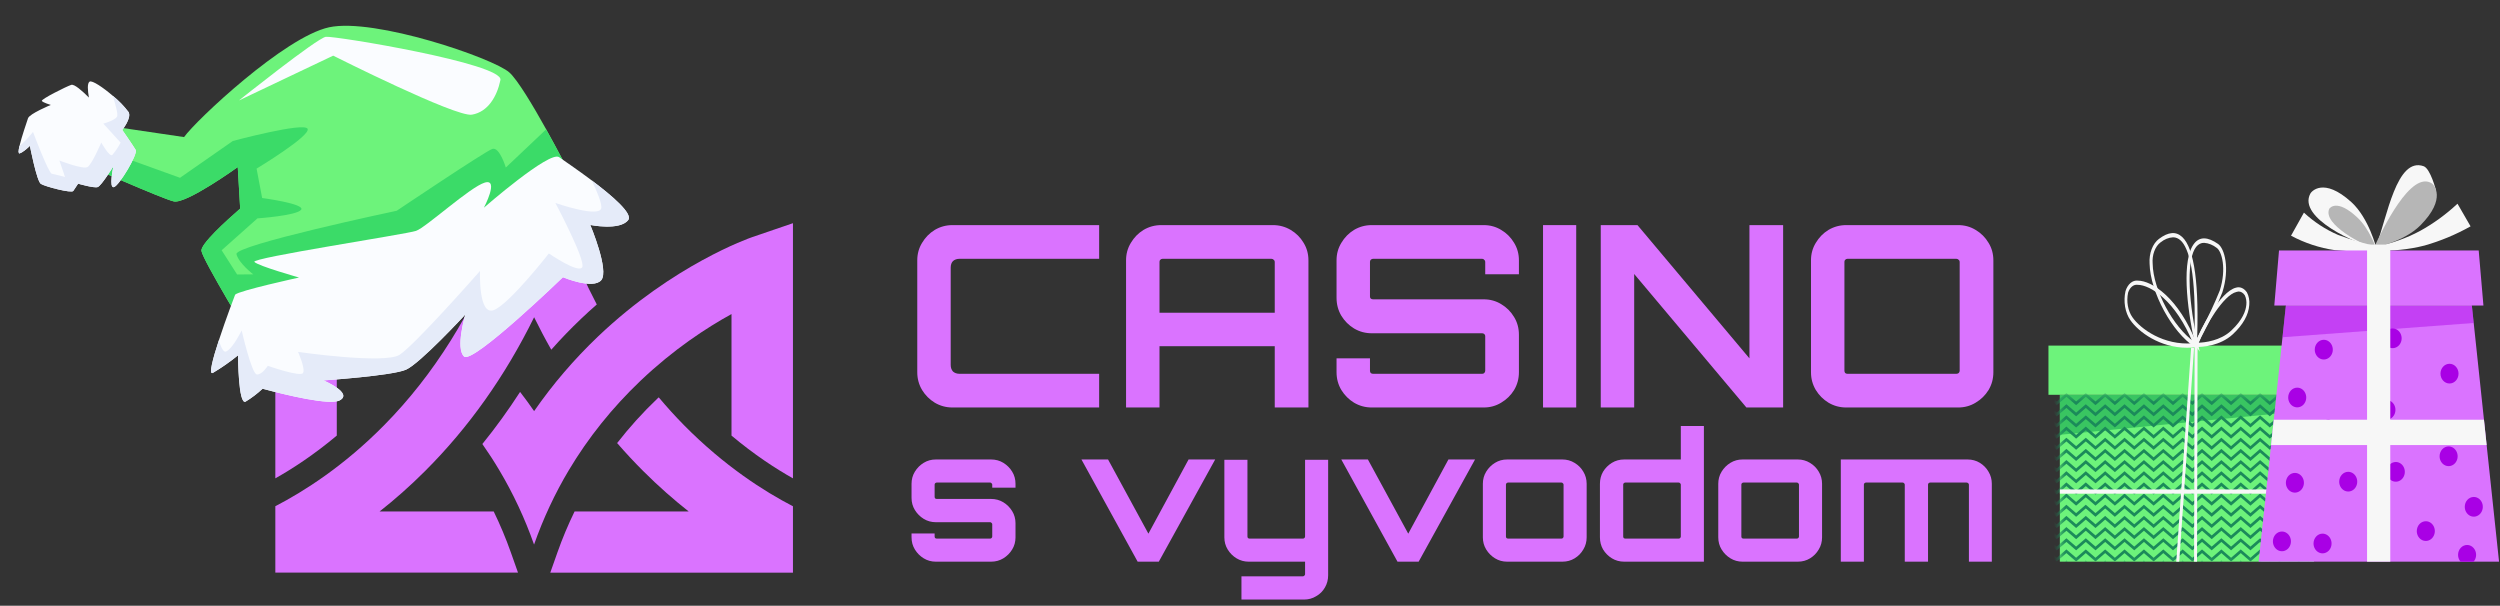 <svg width="227" height="55" viewBox="0 0 227 55" fill="none" xmlns="http://www.w3.org/2000/svg">
<rect x="0" y="0" width="227" height="55" fill="#333333" stroke="none"/>
<g clip-path="url(#clip0_1009_7789)">
<path d="M30.58 28.517C32.34 29.485 34.566 30.895 36.903 32.85C38.006 31.379 39.033 29.817 39.979 28.17C34.136 23.434 28.946 21.62 28.698 21.535L25 20.265V43.435C26.573 42.549 28.516 41.284 30.58 39.551V28.517Z" fill="#DA73FF"/>
<path d="M58.154 34.578C61.175 31.702 64.179 29.747 66.42 28.517V39.551C68.484 41.284 70.427 42.549 72 43.435V20.265L68.302 21.53C68.014 21.631 61.154 24.029 54.295 30.558C52.12 32.634 50.182 34.896 48.498 37.329C48.088 36.735 47.663 36.155 47.223 35.586C46.155 37.239 45.017 38.815 43.798 40.317C44.339 41.088 44.85 41.873 45.331 42.685C46.6 44.811 47.653 47.068 48.492 49.446C49.332 47.068 50.384 44.811 51.654 42.685C53.419 39.732 55.585 37.027 58.154 34.578Z" fill="#DA73FF"/>
<path d="M46.393 50.181C45.943 48.902 45.417 47.652 44.83 46.443H34.465C35.81 45.385 37.202 44.166 38.598 42.77C42.559 38.815 45.882 34.13 48.498 28.805C48.993 29.812 49.509 30.795 50.056 31.752C50.91 30.785 51.811 29.852 52.752 28.956C53.222 28.507 53.703 28.069 54.188 27.646C53.182 25.726 52.276 23.706 51.477 21.59C50.227 18.285 49.231 14.748 48.498 11C47.764 14.748 46.773 18.285 45.518 21.59C42.989 28.276 39.417 34.014 34.874 38.614C31.222 42.317 27.6 44.619 25 45.964V46.438V51.995H47.035L46.393 50.181Z" fill="#DA73FF"/>
<path d="M72 46.443V45.969C69.4 44.624 65.778 42.322 62.12 38.619C61.321 37.808 60.552 36.961 59.814 36.08C59.773 36.115 59.738 36.15 59.697 36.185C58.362 37.455 57.143 38.81 56.035 40.231C56.799 41.108 57.583 41.954 58.402 42.77C59.798 44.166 61.19 45.38 62.535 46.443H52.17C51.583 47.652 51.057 48.901 50.607 50.181L49.965 52H72V46.443Z" fill="#DA73FF"/>
</g>
<path d="M167.145 51V41.72H178.649C179.065 41.72 179.439 41.821 179.769 42.024C180.1 42.227 180.361 42.493 180.553 42.824C180.756 43.155 180.857 43.523 180.857 43.928V51H178.777V44.008C178.777 43.955 178.756 43.912 178.713 43.88C178.671 43.837 178.623 43.816 178.569 43.816H175.257C175.204 43.816 175.156 43.837 175.113 43.88C175.081 43.912 175.065 43.955 175.065 44.008V51H172.953V44.008C172.953 43.955 172.932 43.912 172.889 43.88C172.857 43.837 172.815 43.816 172.761 43.816H169.433C169.38 43.816 169.332 43.837 169.289 43.88C169.257 43.912 169.241 43.955 169.241 44.008V51H167.145Z" fill="#DA73FF"/>
<path d="M158.227 51C157.822 51 157.454 50.899 157.123 50.696C156.792 50.493 156.526 50.227 156.323 49.896C156.12 49.565 156.019 49.197 156.019 48.792V43.928C156.019 43.523 156.12 43.155 156.323 42.824C156.526 42.493 156.792 42.227 157.123 42.024C157.454 41.821 157.822 41.72 158.227 41.72H163.235C163.64 41.72 164.008 41.821 164.339 42.024C164.68 42.227 164.947 42.493 165.139 42.824C165.342 43.155 165.443 43.523 165.443 43.928V48.792C165.443 49.197 165.342 49.565 165.139 49.896C164.947 50.227 164.686 50.493 164.355 50.696C164.024 50.899 163.651 51 163.235 51H158.227ZM158.307 48.904H163.155C163.208 48.904 163.251 48.888 163.283 48.856C163.326 48.813 163.347 48.765 163.347 48.712V44.008C163.347 43.955 163.326 43.912 163.283 43.88C163.251 43.837 163.208 43.816 163.155 43.816H158.307C158.254 43.816 158.206 43.837 158.163 43.88C158.131 43.912 158.115 43.955 158.115 44.008V48.712C158.115 48.765 158.131 48.813 158.163 48.856C158.206 48.888 158.254 48.904 158.307 48.904Z" fill="#DA73FF"/>
<path d="M147.482 51C147.066 51 146.693 50.899 146.362 50.696C146.032 50.493 145.765 50.227 145.562 49.896C145.37 49.565 145.274 49.197 145.274 48.792V43.928C145.274 43.523 145.37 43.155 145.562 42.824C145.765 42.493 146.032 42.227 146.362 42.024C146.693 41.821 147.066 41.72 147.482 41.72H152.618V38.68H154.714V51H147.482ZM147.578 48.904H152.426C152.48 48.904 152.522 48.888 152.554 48.856C152.597 48.813 152.618 48.765 152.618 48.712V44.008C152.618 43.955 152.597 43.912 152.554 43.88C152.522 43.837 152.48 43.816 152.426 43.816H147.578C147.525 43.816 147.477 43.837 147.434 43.88C147.402 43.912 147.386 43.955 147.386 44.008V48.712C147.386 48.765 147.402 48.813 147.434 48.856C147.477 48.888 147.525 48.904 147.578 48.904Z" fill="#DA73FF"/>
<path d="M136.852 51C136.447 51 136.079 50.899 135.748 50.696C135.417 50.493 135.151 50.227 134.948 49.896C134.745 49.565 134.644 49.197 134.644 48.792V43.928C134.644 43.523 134.745 43.155 134.948 42.824C135.151 42.493 135.417 42.227 135.748 42.024C136.079 41.821 136.447 41.72 136.852 41.72H141.86C142.265 41.72 142.633 41.821 142.964 42.024C143.305 42.227 143.572 42.493 143.764 42.824C143.967 43.155 144.068 43.523 144.068 43.928V48.792C144.068 49.197 143.967 49.565 143.764 49.896C143.572 50.227 143.311 50.493 142.98 50.696C142.649 50.899 142.276 51 141.86 51H136.852ZM136.932 48.904H141.78C141.833 48.904 141.876 48.888 141.908 48.856C141.951 48.813 141.972 48.765 141.972 48.712V44.008C141.972 43.955 141.951 43.912 141.908 43.88C141.876 43.837 141.833 43.816 141.78 43.816H136.932C136.879 43.816 136.831 43.837 136.788 43.88C136.756 43.912 136.74 43.955 136.74 44.008V48.712C136.74 48.765 136.756 48.813 136.788 48.856C136.831 48.888 136.879 48.904 136.932 48.904Z" fill="#DA73FF"/>
<path d="M126.893 51L121.789 41.72H124.205L127.869 48.456L131.517 41.72H133.933L128.813 51H126.893Z" fill="#DA73FF"/>
<path d="M112.724 54.44V52.328H118.308C118.361 52.328 118.404 52.307 118.436 52.264C118.479 52.232 118.5 52.189 118.5 52.136V51H113.38C112.985 51 112.617 50.899 112.276 50.696C111.945 50.493 111.679 50.227 111.476 49.896C111.273 49.565 111.172 49.197 111.172 48.792V41.752H113.268V48.712C113.268 48.765 113.284 48.813 113.316 48.856C113.359 48.888 113.407 48.904 113.46 48.904H118.308C118.361 48.904 118.404 48.888 118.436 48.856C118.479 48.813 118.5 48.765 118.5 48.712V41.752H120.596V52.232C120.596 52.637 120.5 53.005 120.308 53.336C120.116 53.677 119.849 53.944 119.508 54.136C119.177 54.339 118.809 54.44 118.404 54.44H112.724Z" fill="#DA73FF"/>
<path d="M103.299 51L98.195 41.72H100.611L104.275 48.456L107.923 41.72H110.339L105.219 51H103.299Z" fill="#DA73FF"/>
<path d="M84.976 51C84.571 51 84.203 50.899 83.872 50.696C83.541 50.493 83.275 50.227 83.072 49.896C82.869 49.565 82.768 49.197 82.768 48.792V48.44H84.864V48.712C84.864 48.765 84.88 48.813 84.912 48.856C84.955 48.888 85.003 48.904 85.056 48.904H89.904C89.957 48.904 90 48.888 90.032 48.856C90.075 48.813 90.096 48.765 90.096 48.712V47.608C90.096 47.555 90.075 47.512 90.032 47.48C90 47.437 89.957 47.416 89.904 47.416H84.976C84.571 47.416 84.203 47.315 83.872 47.112C83.541 46.909 83.275 46.643 83.072 46.312C82.869 45.981 82.768 45.613 82.768 45.208V43.928C82.768 43.523 82.869 43.155 83.072 42.824C83.275 42.493 83.541 42.227 83.872 42.024C84.203 41.821 84.571 41.72 84.976 41.72H89.984C90.4 41.72 90.773 41.821 91.104 42.024C91.435 42.227 91.701 42.493 91.904 42.824C92.107 43.155 92.208 43.523 92.208 43.928V44.28H90.096V44.008C90.096 43.955 90.075 43.912 90.032 43.88C90 43.837 89.957 43.816 89.904 43.816H85.056C85.003 43.816 84.955 43.837 84.912 43.88C84.88 43.912 84.864 43.955 84.864 44.008V45.112C84.864 45.165 84.88 45.213 84.912 45.256C84.955 45.288 85.003 45.304 85.056 45.304H89.984C90.4 45.304 90.773 45.405 91.104 45.608C91.435 45.811 91.701 46.077 91.904 46.408C92.107 46.739 92.208 47.107 92.208 47.512V48.792C92.208 49.197 92.107 49.565 91.904 49.896C91.701 50.227 91.435 50.493 91.104 50.696C90.773 50.899 90.4 51 89.984 51H84.976Z" fill="#DA73FF"/>
<path d="M167.635 37C167.053 37 166.516 36.854 166.025 36.563C165.55 36.272 165.167 35.888 164.875 35.413C164.584 34.922 164.438 34.386 164.438 33.803V23.637C164.438 23.054 164.584 22.525 164.875 22.05C165.167 21.559 165.55 21.168 166.025 20.877C166.516 20.586 167.053 20.44 167.635 20.44H177.801C178.384 20.44 178.913 20.586 179.388 20.877C179.879 21.168 180.27 21.559 180.561 22.05C180.853 22.525 180.998 23.054 180.998 23.637V33.803C180.998 34.386 180.853 34.922 180.561 35.413C180.27 35.888 179.879 36.272 179.388 36.563C178.913 36.854 178.384 37 177.801 37H167.635ZM167.75 33.941H177.64C177.717 33.941 177.786 33.918 177.847 33.872C177.909 33.811 177.939 33.742 177.939 33.665V23.775C177.939 23.698 177.909 23.637 177.847 23.591C177.786 23.53 177.717 23.499 177.64 23.499H167.75C167.674 23.499 167.605 23.53 167.543 23.591C167.497 23.637 167.474 23.698 167.474 23.775V33.665C167.474 33.742 167.497 33.811 167.543 33.872C167.605 33.918 167.674 33.941 167.75 33.941Z" fill="#DA73FF"/>
<path d="M145.348 37V20.44H148.683L158.849 32.538V20.44H161.908V37H158.573L148.384 24.879V37H145.348Z" fill="#DA73FF"/>
<path d="M140.107 37V20.44H143.12V37H140.107Z" fill="#DA73FF"/>
<path d="M124.555 37C123.972 37 123.435 36.854 122.945 36.563C122.469 36.272 122.086 35.888 121.795 35.413C121.503 34.922 121.358 34.386 121.358 33.803V32.538H124.394V33.665C124.394 33.742 124.417 33.811 124.463 33.872C124.524 33.918 124.593 33.941 124.67 33.941H134.583C134.659 33.941 134.721 33.918 134.767 33.872C134.828 33.811 134.859 33.742 134.859 33.665V30.514C134.859 30.437 134.828 30.376 134.767 30.33C134.721 30.284 134.659 30.261 134.583 30.261H124.555C123.972 30.261 123.435 30.115 122.945 29.824C122.469 29.533 122.086 29.149 121.795 28.674C121.503 28.183 121.358 27.639 121.358 27.041V23.637C121.358 23.054 121.503 22.525 121.795 22.05C122.086 21.559 122.469 21.168 122.945 20.877C123.435 20.586 123.972 20.44 124.555 20.44H134.721C135.303 20.44 135.832 20.586 136.308 20.877C136.798 21.168 137.189 21.559 137.481 22.05C137.772 22.525 137.918 23.054 137.918 23.637V24.902H134.859V23.775C134.859 23.698 134.828 23.637 134.767 23.591C134.721 23.53 134.659 23.499 134.583 23.499H124.67C124.593 23.499 124.524 23.53 124.463 23.591C124.417 23.637 124.394 23.698 124.394 23.775V26.926C124.394 27.003 124.417 27.064 124.463 27.11C124.524 27.156 124.593 27.179 124.67 27.179H134.721C135.303 27.179 135.832 27.325 136.308 27.616C136.798 27.907 137.189 28.298 137.481 28.789C137.772 29.264 137.918 29.801 137.918 30.399V33.803C137.918 34.386 137.772 34.922 137.481 35.413C137.189 35.888 136.798 36.272 136.308 36.563C135.832 36.854 135.303 37 134.721 37H124.555Z" fill="#DA73FF"/>
<path d="M102.246 37V23.637C102.246 23.054 102.392 22.525 102.683 22.05C102.974 21.559 103.358 21.168 103.833 20.877C104.324 20.586 104.86 20.44 105.443 20.44H115.586C116.169 20.44 116.705 20.586 117.196 20.877C117.687 21.168 118.078 21.559 118.369 22.05C118.66 22.525 118.806 23.054 118.806 23.637V37H115.747V31.434H105.282V37H102.246ZM105.282 28.398H115.747V23.775C115.747 23.698 115.716 23.637 115.655 23.591C115.594 23.53 115.525 23.499 115.448 23.499H105.558C105.481 23.499 105.412 23.53 105.351 23.591C105.305 23.637 105.282 23.698 105.282 23.775V28.398Z" fill="#DA73FF"/>
<path d="M86.485 37C85.902 37 85.366 36.854 84.875 36.563C84.4 36.272 84.016 35.888 83.725 35.413C83.434 34.922 83.288 34.386 83.288 33.803V23.637C83.288 23.054 83.434 22.525 83.725 22.05C84.016 21.559 84.4 21.168 84.875 20.877C85.366 20.586 85.902 20.44 86.485 20.44H99.802V23.499H87.129C86.884 23.499 86.684 23.568 86.531 23.706C86.393 23.844 86.324 24.043 86.324 24.304V33.136C86.324 33.381 86.393 33.581 86.531 33.734C86.684 33.872 86.884 33.941 87.129 33.941H99.802V37H86.485Z" fill="#DA73FF"/>
<g clip-path="url(#clip1_1009_7789)">
<path d="M51.537 15.378L22.88 30.96C22.88 30.96 18.419 23.632 18.29 22.783C18.201 22.172 20.503 20.077 21.807 18.943L21.588 15.171C21.588 15.171 16.884 18.556 15.771 18.287C14.658 18.018 7.622 14.898 7.622 14.898L8.297 13.242L9.078 11.319L16.713 12.447C17.785 10.933 25.842 3.352 29.88 2.478C34.005 1.588 44.798 5.284 46.246 6.576C47.007 7.253 48.42 9.631 49.596 11.745C50.667 13.672 51.537 15.378 51.537 15.378Z" fill="#6DF37B"/>
<path d="M51.537 15.378L22.88 30.96C22.88 30.96 18.419 23.632 18.29 22.783C18.201 22.172 20.503 20.077 21.807 18.943L21.588 15.171C21.588 15.171 16.884 18.557 15.771 18.287C14.658 18.018 7.623 14.898 7.623 14.898L8.297 13.242L16.345 16.143L21.143 12.8C21.143 12.8 27.643 11.058 27.931 11.698C28.22 12.339 23.297 15.311 23.297 15.311L23.803 17.979C23.803 17.979 27.731 18.502 27.346 19.041C26.96 19.58 23.375 19.829 23.375 19.829L20.125 22.724L21.531 24.924L22.997 24.911C22.997 24.911 21.673 23.901 21.471 23.078C21.269 22.255 36.022 19.136 36.022 19.136C36.022 19.136 44.041 13.746 44.699 13.523C45.357 13.301 45.928 15.212 45.928 15.212L49.581 11.755C50.667 13.672 51.537 15.378 51.537 15.378Z" fill="#3BDB68"/>
<path d="M57.041 19.979C56.281 20.97 53.597 20.426 53.597 20.426C53.597 20.426 55.347 24.576 54.588 25.445C53.829 26.314 51.112 25.171 51.112 25.171C51.112 25.171 42.935 33.076 42.142 32.371C41.35 31.666 42.223 28.648 42.247 28.564C42.177 28.638 38.132 33.013 36.864 33.567C35.596 34.122 29.371 34.542 29.371 34.542C29.371 34.542 32.089 35.687 30.848 36.351C29.945 36.835 25.952 35.862 23.842 35.296C23.366 35.74 22.847 36.134 22.291 36.472C21.635 36.749 21.617 32.359 21.613 32.265C20.891 32.85 20.128 33.382 19.33 33.858C18.924 34.068 19.323 32.578 19.87 30.908C20.507 28.952 21.35 26.754 21.35 26.754C21.713 26.387 27.154 25.199 27.154 25.199C27.154 25.199 23.442 24.151 23.098 23.783C22.753 23.415 36.866 21.275 37.774 20.964C38.682 20.653 42.683 16.977 44.018 16.58C45.353 16.182 43.939 18.858 43.939 18.858C43.939 18.858 49.899 13.657 50.765 14.269C51.126 14.525 52.407 15.387 53.726 16.377C55.569 17.763 57.487 19.402 57.041 19.979Z" fill="#FAFCFF"/>
<path d="M57.041 19.979C56.281 20.97 53.597 20.426 53.597 20.426C53.597 20.426 55.347 24.576 54.588 25.445C53.829 26.314 51.112 25.171 51.112 25.171C51.112 25.171 42.935 33.076 42.142 32.371C41.35 31.666 42.223 28.648 42.247 28.564C42.177 28.638 38.132 33.013 36.864 33.567C35.596 34.122 29.371 34.542 29.371 34.542C29.371 34.542 32.089 35.687 30.848 36.351C29.945 36.835 25.952 35.862 23.842 35.296C23.366 35.74 22.847 36.134 22.291 36.472C21.635 36.749 21.617 32.359 21.613 32.265C20.891 32.85 20.128 33.382 19.33 33.858C18.924 34.068 19.323 32.578 19.87 30.908C20.067 31.539 20.297 32.02 20.52 31.92C21.129 31.674 21.944 30.005 21.944 30.005C21.944 30.005 22.849 33.958 23.322 34C23.796 34.042 24.316 33.216 24.316 33.216C24.316 33.216 27.285 34.26 27.515 33.867C27.745 33.474 27.063 31.952 27.063 31.952C27.063 31.952 34.913 33.087 36.283 32.214C37.654 31.341 43.495 24.709 43.585 24.605C43.583 24.689 43.432 28.633 44.804 28.168C46.176 27.702 49.838 23.013 49.838 23.013C49.838 23.013 52.557 24.885 52.87 24.252C53.184 23.619 50.429 18.428 50.429 18.428C50.429 18.428 54.599 19.887 54.605 18.828C54.607 18.331 54.179 17.32 53.727 16.382C55.569 17.763 57.487 19.402 57.041 19.979Z" fill="#E5EBF9"/>
<g style="mix-blend-mode:soft-light">
<path d="M21.697 9.121C21.697 9.121 28.8 3.449 29.585 3.343C30.369 3.237 45.746 5.778 45.439 7.265C45.133 8.752 44.31 10.165 42.849 10.412C41.388 10.66 30.253 5.053 30.253 5.053L21.697 9.121Z" fill="#FAFCFF"/>
</g>
<path d="M11.099 11.795C11.099 11.795 12.102 13.238 12.32 13.615C12.538 13.992 10.815 16.87 10.342 16.991C9.869 17.111 10.276 15.193 10.297 15.098C10.253 15.165 9.202 16.873 8.869 16.987C8.536 17.101 7.092 16.678 7.092 16.678L6.653 17.338C6.503 17.572 4.082 16.936 3.709 16.695C3.337 16.454 2.714 13.245 2.714 13.245C2.714 13.245 2.098 13.864 1.756 13.934C1.647 13.963 1.672 13.677 1.764 13.275C1.964 12.424 2.453 11.017 2.544 10.738C2.68 10.325 4.613 9.528 4.613 9.528C4.613 9.528 3.897 9.315 3.799 9.166C3.7 9.018 5.975 7.875 6.468 7.706C6.751 7.611 7.473 8.261 8.074 8.858C7.959 8.214 7.909 7.556 8.136 7.412C8.362 7.269 9.372 7.946 10.231 8.691C10.772 9.127 11.258 9.627 11.677 10.181C11.965 10.729 11.099 11.795 11.099 11.795Z" fill="#FAFCFF"/>
<path d="M11.099 11.795C11.099 11.795 12.102 13.238 12.32 13.615C12.538 13.992 10.815 16.87 10.342 16.991C9.869 17.111 10.276 15.193 10.297 15.098C10.253 15.165 9.202 16.873 8.869 16.987C8.536 17.101 7.092 16.678 7.092 16.678L6.653 17.338C6.503 17.572 4.082 16.936 3.709 16.695C3.337 16.454 2.714 13.245 2.714 13.245C2.714 13.245 2.098 13.864 1.756 13.934C1.647 13.963 1.672 13.677 1.764 13.275C2.216 12.882 2.628 12.447 2.996 11.976C2.996 11.976 4.399 15.719 4.704 15.775C5.009 15.832 5.903 16.067 5.903 16.067L5.393 14.575C5.393 14.575 7.557 15.422 7.958 15.161C8.359 14.9 9.196 12.943 9.196 12.943C9.196 12.943 9.938 14.278 10.195 14.074C10.487 13.727 10.741 13.351 10.953 12.951L9.382 11.225C9.382 11.225 10.428 10.944 10.63 10.584C10.74 10.395 10.492 9.495 10.231 8.691C10.772 9.127 11.258 9.627 11.677 10.181C11.966 10.729 11.099 11.795 11.099 11.795Z" fill="#E5EBF9"/>
</g>
<g clip-path="url(#clip2_1009_7789)">
<path d="M187.034 35.844H210.109V51.735H187.034V35.844Z" fill="#6DF37B"/>
<g opacity="0.48">
<path d="M187.034 35.847H210.106V37.223L187.034 39.482V35.847Z" fill="#009245"/>
</g>
<path d="M186 31.383H211.143V35.847H186V31.383Z" fill="#6DF37B"/>
<mask id="mask0_1009_7789" style="mask-type:luminance" maskUnits="userSpaceOnUse" x="187" y="35" width="24" height="17">
<path d="M187.034 35.844H210.109V51.735H187.034V35.844Z" fill="white"/>
</mask>
<g mask="url(#mask0_1009_7789)">
<path d="M200.821 52L201.701 51.235L202.581 52L203.46 51.235L204.34 52L205.217 51.235L206.097 52L206.976 51.235L207.856 52L208.733 51.235L209.613 52L210.543 51.189L210.442 50.943L209.613 51.662L208.733 50.901L207.856 51.662L206.976 50.901L206.097 51.662L205.217 50.901L204.34 51.662L203.46 50.901L202.581 51.662L201.701 50.901L200.821 51.662L199.944 50.901L199.065 51.662L198.188 50.901L197.308 51.662L196.428 50.901L195.549 51.662L194.669 50.901L193.789 51.662L192.91 50.901L192.03 51.662L191.15 50.901L190.27 51.662L189.391 50.901L188.511 51.662L187.629 50.901L186.749 51.662L185.917 50.943L185.816 51.189L186.749 52L187.629 51.235L188.511 52L189.391 51.235L190.27 52L191.15 51.235L192.03 52L192.91 51.235L193.789 52L194.669 51.235L195.549 52L196.428 51.235L197.308 52L198.188 51.235L199.065 52L199.944 51.235L200.821 52Z" fill="#1B8A5A"/>
<path d="M200.821 50.986L201.701 50.221L202.581 50.986L203.46 50.221L204.34 50.986L205.217 50.221L206.097 50.986L206.976 50.221L207.856 50.986L208.733 50.221L209.613 50.986L210.543 50.179L210.442 49.929L209.613 50.648L208.733 49.887L207.856 50.648L206.976 49.887L206.097 50.648L205.217 49.887L204.34 50.648L203.46 49.887L202.581 50.648L201.701 49.887L200.821 50.648L199.944 49.887L199.065 50.648L198.188 49.887L197.308 50.648L196.428 49.887L195.549 50.648L194.669 49.887L193.789 50.648L192.91 49.887L192.03 50.648L191.15 49.887L190.27 50.648L189.391 49.887L188.511 50.648L187.629 49.887L186.749 50.648L185.917 49.929L185.816 50.179L186.749 50.986L187.629 50.221L188.511 50.986L189.391 50.221L190.27 50.986L191.15 50.221L192.03 50.986L192.91 50.221L193.789 50.986L194.669 50.221L195.549 50.986L196.428 50.221L197.308 50.986L198.188 50.221L199.065 50.986L199.944 50.221L200.821 50.986Z" fill="#1B8A5A"/>
<path d="M200.821 49.971L201.701 49.207L202.581 49.971L203.46 49.207L204.34 49.971L205.217 49.207L206.097 49.971L206.976 49.207L207.856 49.971L208.733 49.207L209.613 49.971L210.543 49.165L210.442 48.919L209.613 49.633L208.733 48.873L207.856 49.633L206.976 48.873L206.097 49.633L205.217 48.873L204.34 49.633L203.46 48.873L202.581 49.633L201.701 48.873L200.821 49.633L199.944 48.873L199.065 49.633L198.188 48.873L197.308 49.633L196.428 48.873L195.549 49.633L194.669 48.873L193.789 49.633L192.91 48.873L192.03 49.633L191.15 48.873L190.27 49.633L189.391 48.873L188.511 49.633L187.629 48.873L186.749 49.633L185.917 48.919L185.816 49.165L186.749 49.971L187.629 49.207L188.511 49.971L189.391 49.207L190.27 49.971L191.15 49.207L192.03 49.971L192.91 49.207L193.789 49.971L194.669 49.207L195.549 49.971L196.428 49.207L197.308 49.971L198.188 49.207L199.065 49.971L199.944 49.207L200.821 49.971Z" fill="#1B8A5A"/>
<path d="M200.821 48.957L201.701 48.192L202.581 48.957L203.46 48.192L204.34 48.957L205.217 48.192L206.097 48.957L206.976 48.192L207.856 48.957L208.733 48.192L209.613 48.957L210.543 48.15L210.442 47.904L209.613 48.619L208.733 47.858L207.856 48.619L206.976 47.858L206.097 48.619L205.217 47.858L204.34 48.619L203.46 47.858L202.581 48.619L201.701 47.858L200.821 48.619L199.944 47.858L199.065 48.619L198.188 47.858L197.308 48.619L196.428 47.858L195.549 48.619L194.669 47.858L193.789 48.619L192.91 47.858L192.03 48.619L191.15 47.858L190.27 48.619L189.391 47.858L188.511 48.619L187.629 47.858L186.749 48.619L185.917 47.904L185.816 48.15L186.749 48.957L187.629 48.192L188.511 48.957L189.391 48.192L190.27 48.957L191.15 48.192L192.03 48.957L192.91 48.192L193.789 48.957L194.669 48.192L195.549 48.957L196.428 48.192L197.308 48.957L198.188 48.192L199.065 48.957L199.944 48.192L200.821 48.957Z" fill="#1B8A5A"/>
<path d="M200.821 47.943L201.701 47.178L202.581 47.943L203.46 47.178L204.34 47.943L205.217 47.178L206.097 47.943L206.976 47.178L207.856 47.943L208.733 47.178L209.613 47.943L210.543 47.136L210.442 46.89L209.613 47.605L208.733 46.844L207.856 47.605L206.976 46.844L206.097 47.605L205.217 46.844L204.34 47.605L203.46 46.844L202.581 47.605L201.701 46.844L200.821 47.605L199.944 46.844L199.065 47.605L198.188 46.844L197.308 47.605L196.428 46.844L195.549 47.605L194.669 46.844L193.789 47.605L192.91 46.844L192.03 47.605L191.15 46.844L190.27 47.605L189.391 46.844L188.511 47.605L187.629 46.844L186.749 47.605L185.917 46.89L185.816 47.136L186.749 47.943L187.629 47.178L188.511 47.943L189.391 47.178L190.27 47.943L191.15 47.178L192.03 47.943L192.91 47.178L193.789 47.943L194.669 47.178L195.549 47.943L196.428 47.178L197.308 47.943L198.188 47.178L199.065 47.943L199.944 47.178L200.821 47.943Z" fill="#1B8A5A"/>
<path d="M200.821 46.928L201.701 46.164L202.581 46.928L203.46 46.164L204.34 46.928L205.217 46.164L206.097 46.928L206.976 46.164L207.856 46.928L208.733 46.164L209.613 46.928L210.543 46.121L210.442 45.876L209.613 46.59L208.733 45.83L207.856 46.59L206.976 45.83L206.097 46.59L205.217 45.83L204.34 46.59L203.46 45.83L202.581 46.59L201.701 45.83L200.821 46.59L199.944 45.83L199.065 46.59L198.188 45.83L197.308 46.59L196.428 45.83L195.549 46.59L194.669 45.83L193.789 46.59L192.91 45.83L192.03 46.59L191.15 45.83L190.27 46.59L189.391 45.83L188.511 46.59L187.629 45.83L186.749 46.59L185.917 45.876L185.816 46.121L186.749 46.928L187.629 46.164L188.511 46.928L189.391 46.164L190.27 46.928L191.15 46.164L192.03 46.928L192.91 46.164L193.789 46.928L194.669 46.164L195.549 46.928L196.428 46.164L197.308 46.928L198.188 46.164L199.065 46.928L199.944 46.164L200.821 46.928Z" fill="#1B8A5A"/>
<path d="M200.821 45.914L201.701 45.153L202.581 45.914L203.46 45.153L204.34 45.914L205.217 45.153L206.097 45.914L206.976 45.153L207.856 45.914L208.733 45.153L209.613 45.914L210.543 45.107L210.442 44.861L209.613 45.58L208.733 44.815L207.856 45.58L206.976 44.815L206.097 45.58L205.217 44.815L204.34 45.58L203.46 44.815L202.581 45.58L201.701 44.815L200.821 45.58L199.944 44.815L199.065 45.58L198.188 44.815L197.308 45.58L196.428 44.815L195.549 45.58L194.669 44.815L193.789 45.58L192.91 44.815L192.03 45.58L191.15 44.815L190.27 45.58L189.391 44.815L188.511 45.58L187.629 44.815L186.749 45.58L185.917 44.861L185.816 45.107L186.749 45.914L187.629 45.153L188.511 45.914L189.391 45.153L190.27 45.914L191.15 45.153L192.03 45.914L192.91 45.153L193.789 45.914L194.669 45.153L195.549 45.914L196.428 45.153L197.308 45.914L198.188 45.153L199.065 45.914L199.944 45.153L200.821 45.914Z" fill="#1B8A5A"/>
<path d="M200.821 44.9L201.701 44.139L202.581 44.9L203.46 44.139L204.34 44.9L205.217 44.139L206.097 44.9L206.976 44.139L207.856 44.9L208.733 44.139L209.613 44.9L210.543 44.093L210.442 43.847L209.613 44.566L208.733 43.801L207.856 44.566L206.976 43.801L206.097 44.566L205.217 43.801L204.34 44.566L203.46 43.801L202.581 44.566L201.701 43.801L200.821 44.566L199.944 43.801L199.065 44.566L198.188 43.801L197.308 44.566L196.428 43.801L195.549 44.566L194.669 43.801L193.789 44.566L192.91 43.801L192.03 44.566L191.15 43.801L190.27 44.566L189.391 43.801L188.511 44.566L187.629 43.801L186.749 44.566L185.917 43.847L185.816 44.093L186.749 44.9L187.629 44.139L188.511 44.9L189.391 44.139L190.27 44.9L191.15 44.139L192.03 44.9L192.91 44.139L193.789 44.9L194.669 44.139L195.549 44.9L196.428 44.139L197.308 44.9L198.188 44.139L199.065 44.9L199.944 44.139L200.821 44.9Z" fill="#1B8A5A"/>
<path d="M200.821 43.885L201.701 43.125L202.581 43.885L203.46 43.125L204.34 43.885L205.217 43.125L206.097 43.885L206.976 43.125L207.856 43.885L208.733 43.125L209.613 43.885L210.543 43.078L210.442 42.833L209.613 43.551L208.733 42.786L207.856 43.551L206.976 42.786L206.097 43.551L205.217 42.786L204.34 43.551L203.46 42.786L202.581 43.551L201.701 42.786L200.821 43.551L199.944 42.786L199.065 43.551L198.188 42.786L197.308 43.551L196.428 42.786L195.549 43.551L194.669 42.786L193.789 43.551L192.91 42.786L192.03 43.551L191.15 42.786L190.27 43.551L189.391 42.786L188.511 43.551L187.629 42.786L186.749 43.551L185.917 42.833L185.816 43.078L186.749 43.885L187.629 43.125L188.511 43.885L189.391 43.125L190.27 43.885L191.15 43.125L192.03 43.885L192.91 43.125L193.789 43.885L194.669 43.125L195.549 43.885L196.428 43.125L197.308 43.885L198.188 43.125L199.065 43.885L199.944 43.125L200.821 43.885Z" fill="#1B8A5A"/>
<path d="M200.821 42.871L201.701 42.11L202.581 42.871L203.46 42.11L204.34 42.871L205.217 42.11L206.097 42.871L206.976 42.11L207.856 42.871L208.733 42.11L209.613 42.871L210.543 42.064L210.442 41.818L209.613 42.537L208.733 41.772L207.856 42.537L206.976 41.772L206.097 42.537L205.217 41.772L204.34 42.537L203.46 41.772L202.581 42.537L201.701 41.772L200.821 42.537L199.944 41.772L199.065 42.537L198.188 41.772L197.308 42.537L196.428 41.772L195.549 42.537L194.669 41.772L193.789 42.537L192.91 41.772L192.03 42.537L191.15 41.772L190.27 42.537L189.391 41.772L188.511 42.537L187.629 41.772L186.749 42.537L185.917 41.818L185.816 42.064L186.749 42.871L187.629 42.11L188.511 42.871L189.391 42.11L190.27 42.871L191.15 42.11L192.03 42.871L192.91 42.11L193.789 42.871L194.669 42.11L195.549 42.871L196.428 42.11L197.308 42.871L198.188 42.11L199.065 42.871L199.944 42.11L200.821 42.871Z" fill="#1B8A5A"/>
<path d="M200.821 41.857L201.701 41.096L202.581 41.857L203.46 41.096L204.34 41.857L205.217 41.096L206.097 41.857L206.976 41.096L207.856 41.857L208.733 41.096L209.613 41.857L210.543 41.05L210.442 40.804L209.613 41.522L208.733 40.758L207.856 41.522L206.976 40.758L206.097 41.522L205.217 40.758L204.34 41.522L203.46 40.758L202.581 41.522L201.701 40.758L200.821 41.522L199.944 40.758L199.065 41.522L198.188 40.758L197.308 41.522L196.428 40.758L195.549 41.522L194.669 40.758L193.789 41.522L192.91 40.758L192.03 41.522L191.15 40.758L190.27 41.522L189.391 40.758L188.511 41.522L187.629 40.758L186.749 41.522L185.917 40.804L185.816 41.05L186.749 41.857L187.629 41.096L188.511 41.857L189.391 41.096L190.27 41.857L191.15 41.096L192.03 41.857L192.91 41.096L193.789 41.857L194.669 41.096L195.549 41.857L196.428 41.096L197.308 41.857L198.188 41.096L199.065 41.857L199.944 41.096L200.821 41.857Z" fill="#1B8A5A"/>
<path d="M200.821 40.843L201.701 40.082L202.581 40.843L203.46 40.082L204.34 40.843L205.217 40.082L206.097 40.843L206.976 40.082L207.856 40.843L208.733 40.082L209.613 40.843L210.543 40.036L210.442 39.79L209.613 40.508L208.733 39.747L207.856 40.508L206.976 39.747L206.097 40.508L205.217 39.747L204.34 40.508L203.46 39.747L202.581 40.508L201.701 39.747L200.821 40.508L199.944 39.747L199.065 40.508L198.188 39.747L197.308 40.508L196.428 39.747L195.549 40.508L194.669 39.747L193.789 40.508L192.91 39.747L192.03 40.508L191.15 39.747L190.27 40.508L189.391 39.747L188.511 40.508L187.629 39.747L186.749 40.508L185.917 39.79L185.816 40.036L186.749 40.843L187.629 40.082L188.511 40.843L189.391 40.082L190.27 40.843L191.15 40.082L192.03 40.843L192.91 40.082L193.789 40.843L194.669 40.082L195.549 40.843L196.428 40.082L197.308 40.843L198.188 40.082L199.065 40.843L199.944 40.082L200.821 40.843Z" fill="#1B8A5A"/>
<path d="M200.821 39.832L201.701 39.067L202.581 39.832L203.46 39.067L204.34 39.832L205.217 39.067L206.097 39.832L206.976 39.067L207.856 39.832L208.733 39.067L209.613 39.832L210.543 39.021L210.442 38.775L209.613 39.494L208.733 38.733L207.856 39.494L206.976 38.733L206.097 39.494L205.217 38.733L204.34 39.494L203.46 38.733L202.581 39.494L201.701 38.733L200.821 39.494L199.944 38.733L199.065 39.494L198.188 38.733L197.308 39.494L196.428 38.733L195.549 39.494L194.669 38.733L193.789 39.494L192.91 38.733L192.03 39.494L191.15 38.733L190.27 39.494L189.391 38.733L188.511 39.494L187.629 38.733L186.749 39.494L185.917 38.775L185.816 39.021L186.749 39.832L187.629 39.067L188.511 39.832L189.391 39.067L190.27 39.832L191.15 39.067L192.03 39.832L192.91 39.067L193.789 39.832L194.669 39.067L195.549 39.832L196.428 39.067L197.308 39.832L198.188 39.067L199.065 39.832L199.944 39.067L200.821 39.832Z" fill="#1B8A5A"/>
<path d="M200.821 38.818L201.701 38.053L202.581 38.818L203.46 38.053L204.34 38.818L205.217 38.053L206.097 38.818L206.976 38.053L207.856 38.818L208.733 38.053L209.613 38.818L210.543 38.007L210.442 37.761L209.613 38.48L208.733 37.719L207.856 38.48L206.976 37.719L206.097 38.48L205.217 37.719L204.34 38.48L203.46 37.719L202.581 38.48L201.701 37.719L200.821 38.48L199.944 37.719L199.065 38.48L198.188 37.719L197.308 38.48L196.428 37.719L195.549 38.48L194.669 37.719L193.789 38.48L192.91 37.719L192.03 38.48L191.15 37.719L190.27 38.48L189.391 37.719L188.511 38.48L187.629 37.719L186.749 38.48L185.917 37.761L185.816 38.007L186.749 38.818L187.629 38.053L188.511 38.818L189.391 38.053L190.27 38.818L191.15 38.053L192.03 38.818L192.91 38.053L193.789 38.818L194.669 38.053L195.549 38.818L196.428 38.053L197.308 38.818L198.188 38.053L199.065 38.818L199.944 38.053L200.821 38.818Z" fill="#1B8A5A"/>
<path d="M200.821 37.803L201.701 37.039L202.581 37.803L203.46 37.039L204.34 37.803L205.217 37.039L206.097 37.803L206.976 37.039L207.856 37.803L208.733 37.039L209.613 37.803L210.543 36.996L210.442 36.747L209.613 37.465L208.733 36.704L207.856 37.465L206.976 36.704L206.097 37.465L205.217 36.704L204.34 37.465L203.46 36.704L202.581 37.465L201.701 36.704L200.821 37.465L199.944 36.704L199.065 37.465L198.188 36.704L197.308 37.465L196.428 36.704L195.549 37.465L194.669 36.704L193.789 37.465L192.91 36.704L192.03 37.465L191.15 36.704L190.27 37.465L189.391 36.704L188.511 37.465L187.629 36.704L186.749 37.465L185.917 36.747L185.816 36.996L186.749 37.803L187.629 37.039L188.511 37.803L189.391 37.039L190.27 37.803L191.15 37.039L192.03 37.803L192.91 37.039L193.789 37.803L194.669 37.039L195.549 37.803L196.428 37.039L197.308 37.803L198.188 37.039L199.065 37.803L199.944 37.039L200.821 37.803Z" fill="#1B8A5A"/>
<path d="M200.821 36.789L201.701 36.024L202.581 36.789L203.46 36.024L204.34 36.789L205.217 36.024L206.097 36.789L206.976 36.024L207.856 36.789L208.733 36.024L209.613 36.789L210.543 35.982L210.442 35.732L209.613 36.451L208.733 35.69L207.856 36.451L206.976 35.69L206.097 36.451L205.217 35.69L204.34 36.451L203.46 35.69L202.581 36.451L201.701 35.69L200.821 36.451L199.944 35.69L199.065 36.451L198.188 35.69L197.308 36.451L196.428 35.69L195.549 36.451L194.669 35.69L193.789 36.451L192.91 35.69L192.03 36.451L191.15 35.69L190.27 36.451L189.391 35.69L188.511 36.451L187.629 35.69L186.749 36.451L185.917 35.732L185.816 35.982L186.749 36.789L187.629 36.024L188.511 36.789L189.391 36.024L190.27 36.789L191.15 36.024L192.03 36.789L192.91 36.024L193.789 36.789L194.669 36.024L195.549 36.789L196.428 36.024L197.308 36.789L198.188 36.024L199.065 36.789L199.944 36.024L200.821 36.789Z" fill="#1B8A5A"/>
</g>
<path d="M199.502 31.506C199.92 31.506 201.573 31.433 202.738 30.353C203.666 29.489 204.169 28.593 204.233 27.698C204.254 27.495 204.245 27.288 204.208 27.09C204.171 26.892 204.106 26.706 204.018 26.546C203.891 26.36 203.735 26.224 203.562 26.149C203.39 26.075 203.207 26.064 203.031 26.119C201.618 26.457 199.744 29.904 199.299 31.237L199.206 31.506H199.414H199.502ZM203.255 26.469C203.362 26.465 203.468 26.494 203.567 26.553C203.665 26.611 203.754 26.699 203.828 26.811C203.95 27.062 204 27.372 203.967 27.675C203.922 28.202 203.647 29.039 202.591 30.023C201.594 30.956 200.171 31.099 199.63 31.118C200.216 29.646 201.888 26.776 203.074 26.507C203.133 26.487 203.194 26.474 203.255 26.469Z" fill="#F7F7F7"/>
<path d="M198.59 31.575C198.844 31.575 199.103 31.56 199.366 31.529L199.571 31.502L199.47 31.245C197.836 27.018 195.37 25.481 194.112 25.481C193.879 25.452 193.647 25.528 193.446 25.7C193.246 25.872 193.088 26.13 192.995 26.438C192.892 26.895 192.88 27.385 192.959 27.852C193.039 28.319 193.207 28.745 193.445 29.081C194.186 30.142 196.108 31.575 198.59 31.575ZM199.123 31.168C196.458 31.391 194.352 29.858 193.624 28.805C193.423 28.522 193.28 28.164 193.211 27.772C193.141 27.38 193.148 26.968 193.229 26.58C193.304 26.343 193.428 26.146 193.584 26.017C193.741 25.888 193.922 25.834 194.101 25.862C195.239 25.862 197.566 27.306 199.123 31.168Z" fill="#F7F7F7"/>
<path d="M199.478 31.621V31.345C199.704 25.866 199.257 22.558 198.145 21.52C197.58 20.994 196.892 21.048 196.036 21.689C195.753 21.898 195.521 22.225 195.368 22.627C195.216 23.029 195.152 23.489 195.183 23.945C195.237 26.519 197.233 30.196 199.289 31.51L199.478 31.621ZM197.311 21.547C197.559 21.543 197.804 21.646 198.012 21.843C198.707 22.492 199.475 24.617 199.235 31.041C197.321 29.689 195.503 26.311 195.461 23.933C195.43 23.547 195.482 23.156 195.609 22.813C195.736 22.47 195.933 22.191 196.172 22.012C196.521 21.73 196.911 21.57 197.311 21.547Z" fill="#F7F7F7"/>
<path d="M199.739 31.929L199.584 31.241C199.772 30.811 199.975 30.396 200.192 29.996C200.776 28.894 201.311 27.739 201.792 26.538C202.479 24.367 201.994 22.569 201.4 22.15C200.464 21.493 199.736 21.478 199.238 22.104C198.097 23.534 198.521 27.741 199.299 31.229C199.299 31.259 199.304 31.288 199.313 31.314C199.322 31.341 199.334 31.364 199.35 31.383L199.739 31.929ZM200.142 22.05C200.543 22.08 200.935 22.239 201.288 22.515C201.728 22.823 202.194 24.383 201.554 26.384C201.078 27.559 200.55 28.688 199.974 29.765C199.739 30.223 199.579 30.534 199.472 30.761C198.622 26.765 198.59 23.46 199.411 22.415C199.614 22.166 199.875 22.036 200.142 22.05Z" fill="#F7F7F7"/>
<path d="M187.037 44.443H210.109V44.827H187.037V44.443Z" fill="#F7F7F7"/>
<path d="M199.273 31.314L199.54 31.315L199.488 51.74L199.221 51.739L199.273 31.314Z" fill="#F7F7F7"/>
<path d="M198.953 31.573L199.22 31.612L197.796 52.133L197.529 52.094L198.953 31.573Z" fill="#F7F7F7"/>
<path d="M215.774 22.542C215.774 22.542 215.106 19.807 213.499 18.347C210.947 16.041 209.853 17.424 209.779 17.578C208.587 19.787 214.058 22.216 215.774 22.542Z" fill="#F7F7F7"/>
<path d="M215.774 22.619C215.774 22.619 215.173 20.779 214.016 19.718C212.188 18.031 211.555 18.884 211.502 18.95C210.841 20.36 214.614 22.3 215.774 22.619Z" fill="#B6B6B6"/>
<path d="M221.195 17.309C221.195 17.309 220.689 15.311 220.067 15.092C217.606 14.22 216.741 19.749 215.77 22.308L220.211 18.496L221.195 17.309Z" fill="#F7F7F7"/>
<path d="M215.559 22.477C215.559 22.477 218.238 22.004 219.778 20.456C222.208 17.997 220.953 16.752 220.833 16.668C218.921 15.373 216.287 20.921 215.559 22.477Z" fill="#B6B6B6"/>
<path d="M223.14 18.496C222.1 19.468 220.958 20.298 219.736 20.971C219.116 21.303 218.475 21.586 217.817 21.816C217.486 21.939 217.149 22.043 216.808 22.142L216.294 22.285L216.038 22.354L215.907 22.385C215.887 22.397 215.864 22.404 215.841 22.404C215.817 22.404 215.794 22.397 215.774 22.385L215.816 22.819C215.855 22.769 215.9 22.776 215.946 22.773H216.35L216.892 22.753C217.243 22.753 217.613 22.715 217.978 22.677C218.712 22.603 219.44 22.475 220.158 22.292C221.602 21.881 223.001 21.297 224.328 20.552L223.14 18.496Z" fill="#F7F7F7"/>
<path d="M208.025 21.401C209.273 22.069 210.613 22.511 211.991 22.711C213.307 22.835 214.63 22.862 215.95 22.792L215.981 22.408C214.73 22.137 213.497 21.776 212.29 21.328C211.165 20.842 210.12 20.16 209.196 19.307L208.025 21.401Z" fill="#F7F7F7"/>
<path d="M205.001 51.812H227L225.787 40.412L225.544 38.111L224.613 29.327L224.447 27.771L224.437 27.71H207.564L207.554 27.771L207.251 30.622L206.457 38.111L206.214 40.412L205.001 51.812Z" fill="#DA73FF"/>
<path d="M212.399 43.736C212.399 43.913 212.447 44.086 212.537 44.233C212.627 44.38 212.755 44.495 212.904 44.563C213.054 44.63 213.219 44.648 213.378 44.614C213.537 44.579 213.683 44.494 213.797 44.369C213.912 44.243 213.99 44.084 214.021 43.91C214.053 43.736 214.037 43.557 213.975 43.393C213.913 43.229 213.808 43.09 213.673 42.991C213.538 42.893 213.38 42.84 213.218 42.84C213.001 42.84 212.792 42.935 212.639 43.102C212.485 43.27 212.399 43.498 212.399 43.736Z" fill="#A900E5"/>
<path d="M219.444 48.223C219.444 48.4 219.492 48.573 219.582 48.721C219.673 48.868 219.8 48.982 219.95 49.05C220.1 49.118 220.265 49.136 220.423 49.101C220.582 49.067 220.728 48.981 220.843 48.856C220.957 48.731 221.035 48.571 221.067 48.398C221.099 48.224 221.082 48.044 221.02 47.88C220.958 47.717 220.853 47.577 220.719 47.479C220.584 47.38 220.426 47.328 220.264 47.328C220.046 47.328 219.838 47.422 219.684 47.59C219.531 47.758 219.444 47.986 219.444 48.223Z" fill="#A900E5"/>
<path d="M221.515 41.43C221.515 41.607 221.563 41.78 221.653 41.928C221.743 42.075 221.871 42.19 222.021 42.257C222.171 42.325 222.335 42.343 222.494 42.308C222.653 42.274 222.799 42.188 222.914 42.063C223.028 41.938 223.106 41.779 223.138 41.605C223.169 41.431 223.153 41.251 223.091 41.088C223.029 40.924 222.924 40.784 222.79 40.686C222.655 40.587 222.496 40.535 222.334 40.535C222.117 40.535 221.909 40.629 221.755 40.797C221.602 40.965 221.515 41.193 221.515 41.43Z" fill="#A900E5"/>
<path d="M206.379 49.157C206.379 49.334 206.428 49.507 206.518 49.654C206.608 49.801 206.735 49.916 206.885 49.984C207.035 50.052 207.2 50.069 207.358 50.035C207.517 50 207.663 49.915 207.778 49.79C207.892 49.665 207.971 49.505 208.002 49.331C208.034 49.158 208.017 48.978 207.955 48.814C207.893 48.651 207.788 48.511 207.654 48.413C207.519 48.314 207.361 48.262 207.199 48.262C206.981 48.262 206.773 48.356 206.619 48.524C206.466 48.692 206.379 48.919 206.379 49.157Z" fill="#A900E5"/>
<path d="M223.192 50.379C223.192 50.556 223.24 50.729 223.33 50.876C223.42 51.023 223.548 51.138 223.698 51.206C223.848 51.273 224.012 51.291 224.171 51.257C224.33 51.222 224.476 51.137 224.591 51.012C224.705 50.886 224.783 50.727 224.815 50.553C224.847 50.38 224.83 50.2 224.768 50.036C224.706 49.873 224.601 49.733 224.467 49.634C224.332 49.536 224.174 49.483 224.012 49.483C223.794 49.483 223.586 49.578 223.432 49.746C223.279 49.913 223.192 50.141 223.192 50.379Z" fill="#A900E5"/>
<path d="M210.068 49.349C210.068 49.526 210.116 49.699 210.206 49.846C210.296 49.993 210.424 50.108 210.573 50.176C210.723 50.244 210.888 50.261 211.047 50.227C211.206 50.192 211.351 50.107 211.466 49.982C211.581 49.857 211.659 49.697 211.69 49.524C211.722 49.35 211.706 49.17 211.644 49.006C211.582 48.843 211.477 48.703 211.342 48.605C211.207 48.506 211.049 48.454 210.887 48.454C210.67 48.454 210.461 48.548 210.308 48.716C210.154 48.884 210.068 49.111 210.068 49.349Z" fill="#A900E5"/>
<path d="M216.431 30.718C216.431 30.895 216.479 31.068 216.569 31.216C216.659 31.363 216.787 31.477 216.937 31.545C217.087 31.613 217.251 31.631 217.41 31.596C217.569 31.562 217.715 31.476 217.83 31.351C217.944 31.226 218.022 31.067 218.054 30.893C218.086 30.719 218.069 30.539 218.007 30.376C217.945 30.212 217.84 30.072 217.706 29.974C217.571 29.875 217.413 29.823 217.251 29.823C217.034 29.824 216.826 29.919 216.672 30.086C216.519 30.254 216.432 30.481 216.431 30.718Z" fill="#A900E5"/>
<path d="M222.415 34.822C221.963 34.822 221.596 34.421 221.596 33.926C221.596 33.432 221.963 33.031 222.415 33.031C222.868 33.031 223.235 33.432 223.235 33.926C223.235 34.421 222.868 34.822 222.415 34.822Z" fill="#A900E5"/>
<path d="M223.801 46.018C223.801 46.195 223.849 46.368 223.939 46.515C224.029 46.662 224.157 46.777 224.306 46.845C224.456 46.913 224.621 46.93 224.78 46.896C224.938 46.861 225.084 46.776 225.199 46.651C225.314 46.526 225.392 46.366 225.423 46.192C225.455 46.019 225.439 45.839 225.377 45.675C225.315 45.512 225.21 45.372 225.075 45.273C224.94 45.175 224.782 45.123 224.62 45.123C224.402 45.123 224.194 45.217 224.04 45.385C223.887 45.553 223.801 45.78 223.801 46.018Z" fill="#A900E5"/>
<path d="M207.557 43.835C207.557 44.013 207.605 44.186 207.695 44.333C207.785 44.48 207.913 44.595 208.063 44.663C208.213 44.73 208.377 44.748 208.536 44.713C208.695 44.679 208.841 44.594 208.956 44.468C209.07 44.343 209.148 44.184 209.18 44.01C209.212 43.836 209.195 43.656 209.133 43.493C209.071 43.329 208.966 43.189 208.832 43.091C208.697 42.993 208.538 42.94 208.376 42.94C208.159 42.94 207.951 43.035 207.797 43.202C207.644 43.37 207.557 43.598 207.557 43.835Z" fill="#A900E5"/>
<path d="M214.993 48.454C214.993 48.631 215.041 48.804 215.131 48.951C215.221 49.098 215.349 49.213 215.499 49.281C215.649 49.349 215.813 49.366 215.972 49.332C216.131 49.297 216.277 49.212 216.392 49.087C216.506 48.962 216.584 48.802 216.616 48.628C216.648 48.455 216.631 48.275 216.569 48.111C216.507 47.947 216.402 47.808 216.268 47.709C216.133 47.611 215.975 47.559 215.813 47.559C215.595 47.559 215.387 47.653 215.233 47.821C215.08 47.989 214.993 48.216 214.993 48.454Z" fill="#A900E5"/>
<path d="M210.18 31.748C210.18 31.925 210.228 32.098 210.318 32.245C210.408 32.393 210.536 32.507 210.686 32.575C210.835 32.643 211 32.661 211.159 32.626C211.318 32.592 211.464 32.506 211.579 32.381C211.693 32.256 211.771 32.096 211.803 31.923C211.834 31.749 211.818 31.569 211.756 31.405C211.694 31.242 211.589 31.102 211.454 31.004C211.32 30.905 211.161 30.853 210.999 30.853C210.892 30.853 210.785 30.876 210.686 30.921C210.586 30.966 210.496 31.032 210.42 31.115C210.344 31.198 210.284 31.297 210.242 31.405C210.201 31.514 210.18 31.63 210.18 31.748Z" fill="#A900E5"/>
<path d="M207.768 36.093C207.768 36.27 207.816 36.444 207.906 36.591C207.996 36.738 208.124 36.853 208.274 36.92C208.424 36.988 208.588 37.006 208.747 36.971C208.906 36.937 209.052 36.852 209.167 36.727C209.281 36.601 209.359 36.442 209.391 36.268C209.422 36.094 209.406 35.914 209.344 35.751C209.282 35.587 209.177 35.447 209.043 35.349C208.908 35.251 208.749 35.198 208.587 35.198C208.37 35.198 208.162 35.293 208.008 35.46C207.855 35.628 207.768 35.856 207.768 36.093Z" fill="#A900E5"/>
<path d="M215.869 37.215C215.869 37.392 215.917 37.566 216.007 37.713C216.097 37.86 216.225 37.975 216.374 38.042C216.524 38.11 216.689 38.128 216.848 38.093C217.007 38.059 217.153 37.974 217.267 37.848C217.382 37.723 217.46 37.564 217.491 37.39C217.523 37.216 217.507 37.036 217.445 36.873C217.383 36.709 217.278 36.569 217.143 36.471C217.008 36.373 216.85 36.32 216.688 36.32C216.471 36.32 216.262 36.414 216.109 36.582C215.955 36.75 215.869 36.978 215.869 37.215Z" fill="#A900E5"/>
<path d="M216.72 42.844C216.72 43.021 216.768 43.194 216.858 43.341C216.948 43.489 217.076 43.603 217.225 43.671C217.375 43.739 217.54 43.757 217.699 43.722C217.858 43.688 218.003 43.602 218.118 43.477C218.233 43.352 218.311 43.192 218.342 43.019C218.374 42.845 218.358 42.665 218.296 42.502C218.234 42.338 218.129 42.198 217.994 42.1C217.859 42.001 217.701 41.949 217.539 41.949C217.322 41.949 217.113 42.043 216.96 42.211C216.806 42.379 216.72 42.607 216.72 42.844Z" fill="#A900E5"/>
<path d="M210.584 39.002C210.584 39.179 210.632 39.352 210.723 39.499C210.813 39.647 210.94 39.761 211.09 39.829C211.24 39.897 211.405 39.914 211.563 39.88C211.722 39.845 211.868 39.76 211.983 39.635C212.097 39.51 212.175 39.35 212.207 39.177C212.239 39.003 212.222 38.823 212.16 38.659C212.098 38.496 211.993 38.356 211.859 38.258C211.724 38.159 211.566 38.107 211.404 38.107C211.186 38.107 210.978 38.201 210.824 38.369C210.671 38.537 210.584 38.764 210.584 39.002Z" fill="#A900E5"/>
<path d="M206.506 27.741H225.495L225.066 22.742H206.935L206.506 27.741Z" fill="#DA73FF"/>
<g opacity="0.44">
<path d="M207.251 30.622L224.613 29.327L224.447 27.771H207.554L207.251 30.622Z" fill="#A900E5"/>
</g>
<path d="M214.93 22.208H217.036V51.808H214.93V22.208Z" fill="#F7F7F7"/>
<path d="M206.214 40.412H225.787L225.544 38.111H206.457L206.214 40.412Z" fill="#F7F7F7"/>
</g>
<defs>
<clipPath id="clip0_1009_7789">
<rect width="47" height="41" fill="white" transform="translate(25 11)"/>
</clipPath>
<clipPath id="clip1_1009_7789">
<rect width="52" height="34" fill="white" transform="translate(0.486 9.309) rotate(-15)"/>
</clipPath>
<clipPath id="clip2_1009_7789">
<rect width="41" height="36" fill="white" transform="matrix(-1 0 0 1 227 15)"/>
</clipPath>
</defs>
</svg>
